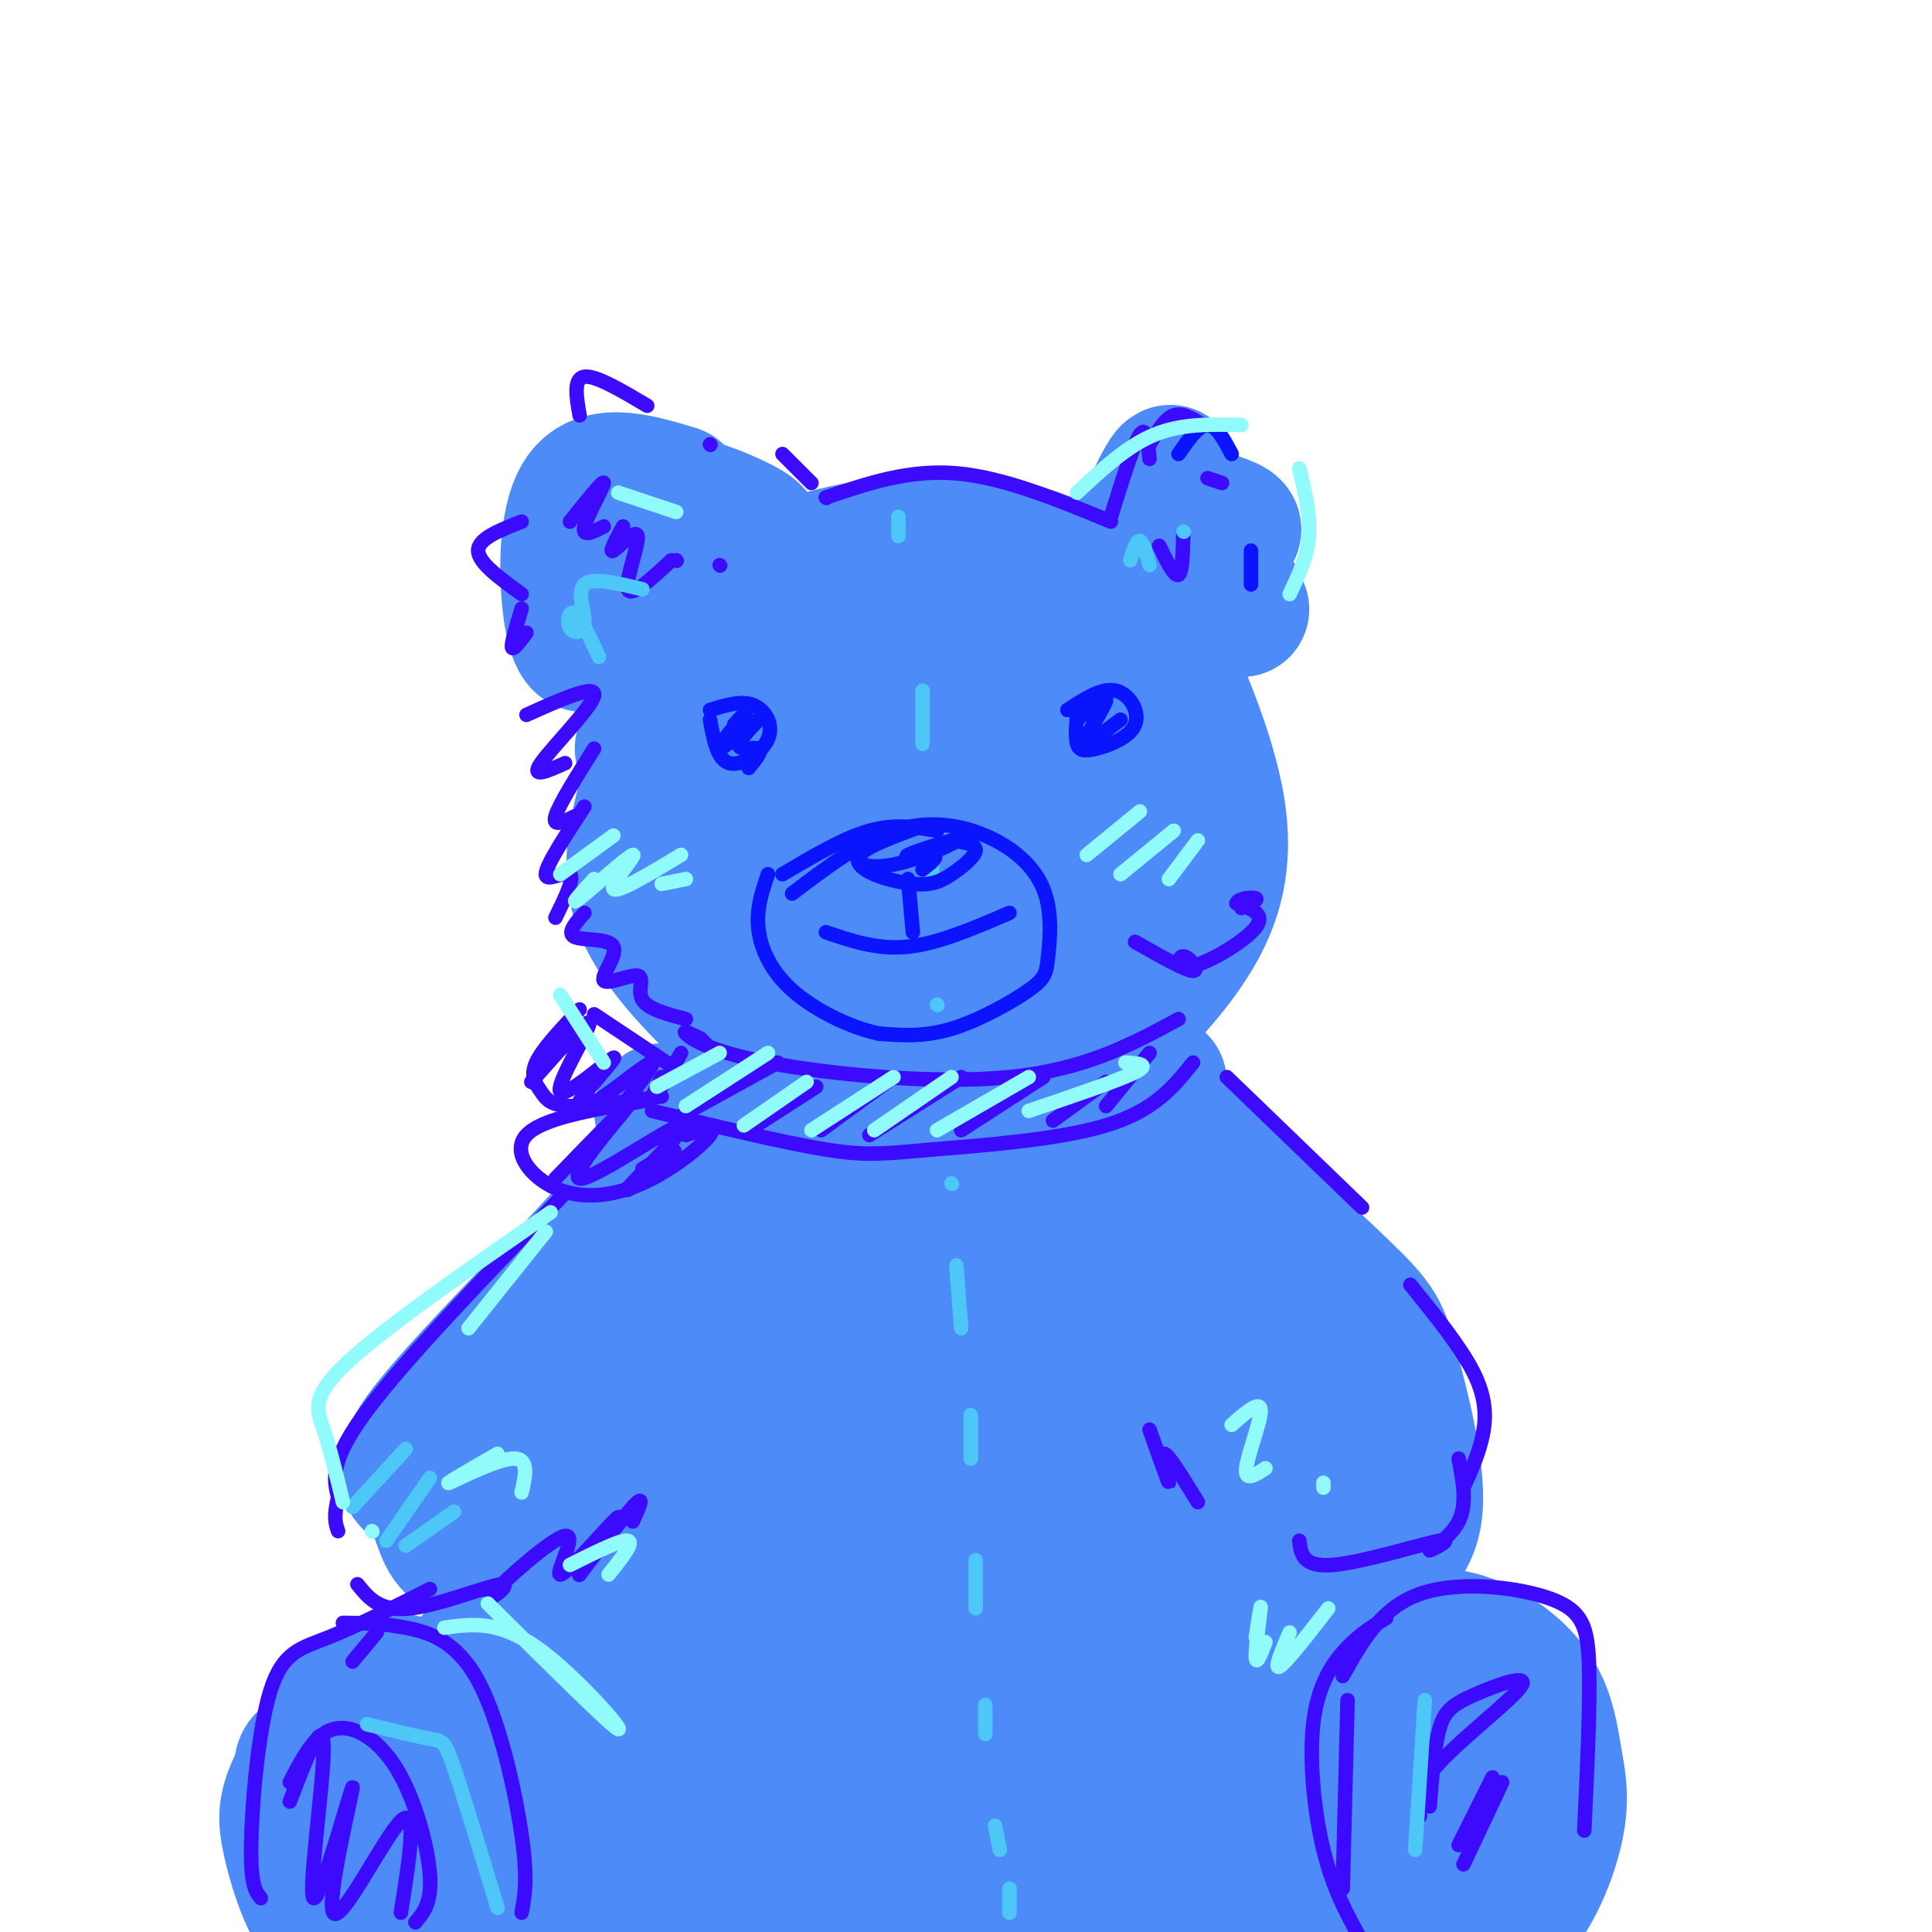 <svg viewBox='0 0 400 400' version='1.1' xmlns='http://www.w3.org/2000/svg' xmlns:xlink='http://www.w3.org/1999/xlink'><g fill='none' stroke='rgb(77,139,249)' stroke-width='28' stroke-linecap='round' stroke-linejoin='round'><path d='M133,155c2.463,-8.373 4.925,-16.747 9,-23c4.075,-6.253 9.762,-10.387 20,-14c10.238,-3.613 25.028,-6.706 37,-6c11.972,0.706 21.128,5.211 27,8c5.872,2.789 8.461,3.861 13,12c4.539,8.139 11.030,23.345 13,35c1.970,11.655 -0.580,19.759 -5,27c-4.420,7.241 -10.710,13.621 -17,20'/><path d='M230,214c-5.636,4.517 -11.225,5.809 -21,8c-9.775,2.191 -23.737,5.279 -37,1c-13.263,-4.279 -25.826,-15.926 -33,-25c-7.174,-9.074 -8.958,-15.573 -7,-26c1.958,-10.427 7.658,-24.780 11,-32c3.342,-7.220 4.326,-7.308 8,-10c3.674,-2.692 10.036,-7.990 18,-11c7.964,-3.010 17.529,-3.734 25,-4c7.471,-0.266 12.849,-0.076 17,1c4.151,1.076 7.076,3.038 10,5'/><path d='M221,121c4.420,3.385 10.471,9.346 15,16c4.529,6.654 7.537,14.000 9,20c1.463,6.000 1.380,10.655 1,16c-0.380,5.345 -1.059,11.379 -5,18c-3.941,6.621 -11.145,13.830 -20,18c-8.855,4.170 -19.361,5.303 -26,6c-6.639,0.697 -9.411,0.959 -15,-1c-5.589,-1.959 -13.995,-6.140 -19,-9c-5.005,-2.860 -6.610,-4.400 -9,-11c-2.390,-6.600 -5.566,-18.260 -7,-25c-1.434,-6.740 -1.127,-8.558 2,-14c3.127,-5.442 9.074,-14.506 14,-20c4.926,-5.494 8.830,-7.418 14,-9c5.170,-1.582 11.607,-2.820 18,-3c6.393,-0.180 12.744,0.700 19,2c6.256,1.300 12.419,3.019 18,8c5.581,4.981 10.582,13.224 13,19c2.418,5.776 2.253,9.086 1,13c-1.253,3.914 -3.595,8.433 -6,12c-2.405,3.567 -4.875,6.184 -11,9c-6.125,2.816 -15.906,5.832 -23,7c-7.094,1.168 -11.499,0.488 -16,-1c-4.501,-1.488 -9.096,-3.785 -13,-6c-3.904,-2.215 -7.115,-4.347 -8,-10c-0.885,-5.653 0.558,-14.826 2,-24'/><path d='M169,152c2.046,-6.460 6.162,-10.611 13,-15c6.838,-4.389 16.397,-9.017 25,-10c8.603,-0.983 16.250,1.678 21,6c4.750,4.322 6.601,10.305 7,15c0.399,4.695 -0.656,8.102 -3,12c-2.344,3.898 -5.976,8.286 -10,12c-4.024,3.714 -8.438,6.754 -15,9c-6.562,2.246 -15.270,3.699 -21,4c-5.730,0.301 -8.482,-0.550 -11,-2c-2.518,-1.450 -4.803,-3.499 -6,-7c-1.197,-3.501 -1.307,-8.453 0,-13c1.307,-4.547 4.031,-8.690 10,-13c5.969,-4.310 15.184,-8.786 22,-10c6.816,-1.214 11.234,0.835 15,3c3.766,2.165 6.881,4.446 9,7c2.119,2.554 3.242,5.381 2,10c-1.242,4.619 -4.848,11.028 -14,16c-9.152,4.972 -23.849,8.505 -32,10c-8.151,1.495 -9.755,0.951 -12,0c-2.245,-0.951 -5.131,-2.310 -5,-7c0.131,-4.690 3.280,-12.710 7,-18c3.720,-5.290 8.011,-7.851 12,-10c3.989,-2.149 7.677,-3.888 14,-4c6.323,-0.112 15.283,1.403 18,5c2.717,3.597 -0.807,9.276 -4,13c-3.193,3.724 -6.055,5.493 -11,7c-4.945,1.507 -11.972,2.754 -19,4'/><path d='M181,176c-3.757,-1.773 -3.648,-8.206 -3,-12c0.648,-3.794 1.837,-4.951 8,-7c6.163,-2.049 17.301,-4.991 24,-4c6.699,0.991 8.961,5.915 6,9c-2.961,3.085 -11.143,4.331 -16,5c-4.857,0.669 -6.388,0.763 -7,0c-0.612,-0.763 -0.306,-2.381 0,-4'/><path d='M128,131c-1.102,-3.815 -2.204,-7.630 -2,-13c0.204,-5.370 1.715,-12.295 7,-14c5.285,-1.705 14.346,1.810 19,4c4.654,2.190 4.901,3.054 4,4c-0.901,0.946 -2.951,1.973 -5,3'/><path d='M151,115c-4.819,1.350 -14.366,3.226 -20,7c-5.634,3.774 -7.356,9.444 -9,11c-1.644,1.556 -3.212,-1.004 -4,-8c-0.788,-6.996 -0.797,-18.427 3,-23c3.797,-4.573 11.398,-2.286 19,0'/><path d='M235,112c2.940,-6.464 5.881,-12.929 7,-14c1.119,-1.071 0.417,3.250 3,6c2.583,2.750 8.452,3.929 10,5c1.548,1.071 -1.226,2.036 -4,3'/><path d='M251,112c0.978,4.067 5.422,12.733 6,14c0.578,1.267 -2.711,-4.867 -6,-11'/><path d='M137,230c2.164,3.172 4.328,6.344 -6,19c-10.328,12.656 -33.149,34.794 -42,46c-8.851,11.206 -3.733,11.478 -1,14c2.733,2.522 3.082,7.294 5,10c1.918,2.706 5.405,3.344 8,2c2.595,-1.344 4.297,-4.672 6,-8'/><path d='M107,313c3.097,-9.965 7.841,-30.877 16,-43c8.159,-12.123 19.735,-15.456 24,-20c4.265,-4.544 1.219,-10.298 0,-11c-1.219,-0.702 -0.609,3.649 0,8'/><path d='M121,304c-0.956,-3.852 -1.912,-7.705 -2,-11c-0.088,-3.295 0.693,-6.033 5,-8c4.307,-1.967 12.139,-3.163 16,-3c3.861,0.163 3.752,1.684 4,8c0.248,6.316 0.853,17.427 0,26c-0.853,8.573 -3.165,14.608 -7,19c-3.835,4.392 -9.193,7.141 -14,8c-4.807,0.859 -9.062,-0.172 -14,-5c-4.938,-4.828 -10.560,-13.454 -13,-21c-2.440,-7.546 -1.697,-14.013 1,-18c2.697,-3.987 7.349,-5.493 12,-7'/><path d='M240,224c0.231,2.907 0.461,5.814 8,14c7.539,8.186 22.385,21.650 30,29c7.615,7.350 7.999,8.585 10,16c2.001,7.415 5.618,21.011 5,29c-0.618,7.989 -5.473,10.370 -9,12c-3.527,1.630 -5.728,2.509 -11,-1c-5.272,-3.509 -13.617,-11.404 -18,-19c-4.383,-7.596 -4.804,-14.892 -5,-20c-0.196,-5.108 -0.168,-8.029 3,-10c3.168,-1.971 9.477,-2.992 15,1c5.523,3.992 10.262,12.996 15,22'/><path d='M283,297c3.026,7.368 3.089,14.789 1,19c-2.089,4.211 -6.332,5.211 -10,5c-3.668,-0.211 -6.762,-1.632 -11,-7c-4.238,-5.368 -9.619,-14.684 -15,-24'/><path d='M154,248c6.919,-9.747 13.839,-19.494 19,-25c5.161,-5.506 8.565,-6.771 10,-6c1.435,0.771 0.903,3.578 1,8c0.097,4.422 0.825,10.458 -12,33c-12.825,22.542 -39.201,61.590 -39,59c0.201,-2.590 26.981,-46.816 43,-68c16.019,-21.184 21.276,-19.325 24,-18c2.724,1.325 2.913,2.116 7,-1c4.087,-3.116 12.071,-10.138 1,9c-11.071,19.138 -41.197,64.435 -40,66c1.197,1.565 33.719,-40.603 51,-59c17.281,-18.397 19.323,-13.024 21,-11c1.677,2.024 2.990,0.699 2,5c-0.990,4.301 -4.283,14.229 -9,23c-4.717,8.771 -10.859,16.386 -17,24'/><path d='M216,287c-5.995,7.346 -12.483,13.711 -4,4c8.483,-9.711 31.938,-35.499 36,-39c4.062,-3.501 -11.268,15.285 -23,27c-11.732,11.715 -19.866,16.357 -28,21'/><path d='M108,332c-6.417,7.250 -12.833,14.500 -16,20c-3.167,5.500 -3.083,9.250 -3,13'/><path d='M74,391c-2.565,-6.098 -5.131,-12.196 -5,-17c0.131,-4.804 2.958,-8.315 7,-12c4.042,-3.685 9.300,-7.545 14,-9c4.700,-1.455 8.842,-0.505 11,0c2.158,0.505 2.333,0.564 5,4c2.667,3.436 7.826,10.248 9,18c1.174,7.752 -1.639,16.445 -4,21c-2.361,4.555 -4.271,4.972 -8,6c-3.729,1.028 -9.278,2.667 -14,1c-4.722,-1.667 -8.617,-6.641 -12,-12c-3.383,-5.359 -6.252,-11.103 -7,-17c-0.748,-5.897 0.626,-11.949 2,-18'/><path d='M72,356c2.375,-3.557 7.312,-3.450 11,-3c3.688,0.450 6.127,1.243 9,5c2.873,3.757 6.181,10.478 7,17c0.819,6.522 -0.852,12.844 -5,18c-4.148,5.156 -10.775,9.145 -16,10c-5.225,0.855 -9.050,-1.424 -12,-6c-2.950,-4.576 -5.027,-11.450 -6,-16c-0.973,-4.550 -0.842,-6.777 1,-11c1.842,-4.223 5.394,-10.444 9,-15c3.606,-4.556 7.267,-7.448 12,-7c4.733,0.448 10.538,4.236 14,7c3.462,2.764 4.581,4.504 5,9c0.419,4.496 0.136,11.748 -2,18c-2.136,6.252 -6.127,11.505 -11,14c-4.873,2.495 -10.629,2.232 -14,2c-3.371,-0.232 -4.357,-0.433 -6,-6c-1.643,-5.567 -3.942,-16.499 -5,-22c-1.058,-5.501 -0.874,-5.572 3,-7c3.874,-1.428 11.437,-4.214 19,-7'/><path d='M85,356c5.369,-1.000 9.292,0.000 12,1c2.708,1.000 4.202,2.000 6,6c1.798,4.000 3.899,11.000 6,18'/><path d='M281,381c-0.358,-8.734 -0.717,-17.469 0,-23c0.717,-5.531 2.509,-7.860 5,-11c2.491,-3.140 5.679,-7.092 10,-8c4.321,-0.908 9.774,1.228 14,4c4.226,2.772 7.226,6.179 9,10c1.774,3.821 2.322,8.054 3,12c0.678,3.946 1.485,7.605 0,14c-1.485,6.395 -5.260,15.526 -11,20c-5.740,4.474 -13.443,4.291 -18,4c-4.557,-0.291 -5.968,-0.691 -9,-3c-3.032,-2.309 -7.685,-6.526 -9,-14c-1.315,-7.474 0.708,-18.205 2,-24c1.292,-5.795 1.852,-6.654 7,-9c5.148,-2.346 14.884,-6.179 20,-3c5.116,3.179 5.611,13.368 6,19c0.389,5.632 0.671,6.705 -1,10c-1.671,3.295 -5.296,8.810 -9,12c-3.704,3.190 -7.487,4.054 -13,2c-5.513,-2.054 -12.757,-7.027 -20,-12'/><path d='M169,314c-9.858,11.616 -19.717,23.233 -29,48c-9.283,24.767 -17.991,62.686 -18,61c-0.009,-1.686 8.680,-42.975 19,-74c10.320,-31.025 22.269,-51.786 29,-62c6.731,-10.214 8.243,-9.881 11,-11c2.757,-1.119 6.759,-3.689 -1,33c-7.759,36.689 -27.278,112.638 -26,111c1.278,-1.638 23.353,-80.862 34,-115c10.647,-34.138 9.867,-23.191 12,-28c2.133,-4.809 7.181,-25.374 7,-7c-0.181,18.374 -5.590,75.687 -11,133'/><path d='M196,403c-2.797,33.159 -4.288,49.557 -1,32c3.288,-17.557 11.355,-69.069 19,-109c7.645,-39.931 14.867,-68.281 16,-54c1.133,14.281 -3.824,71.194 -8,113c-4.176,41.806 -7.571,68.505 1,38c8.571,-30.505 29.109,-118.215 34,-130c4.891,-11.785 -5.863,52.356 -10,86c-4.137,33.644 -1.655,36.791 0,41c1.655,4.209 2.484,9.479 8,-12c5.516,-21.479 15.719,-69.708 20,-88c4.281,-18.292 2.641,-6.646 1,5'/><path d='M276,325c0.556,19.578 1.444,66.022 0,84c-1.444,17.978 -5.222,7.489 -9,-3'/><path d='M117,322c-0.218,-1.303 -0.435,-2.606 0,-5c0.435,-2.394 1.523,-5.879 4,-1c2.477,4.879 6.344,18.120 6,44c-0.344,25.880 -4.900,64.397 1,63c5.900,-1.397 22.255,-42.709 33,-66c10.745,-23.291 15.879,-28.560 19,-29c3.121,-0.440 4.230,3.948 -2,28c-6.230,24.052 -19.799,67.768 -15,64c4.799,-3.768 27.967,-55.020 37,-72c9.033,-16.980 3.932,0.313 -3,22c-6.932,21.687 -15.695,47.768 -15,48c0.695,0.232 10.847,-25.384 21,-51'/><path d='M203,367c3.262,-11.155 0.917,-13.542 1,-7c0.083,6.542 2.595,22.012 5,29c2.405,6.988 4.702,5.494 7,4'/><path d='M298,369c0.089,-7.889 0.178,-15.778 1,-14c0.822,1.778 2.378,13.222 1,22c-1.378,8.778 -5.689,14.889 -10,21'/><path d='M142,283c0.000,0.000 20.000,-16.000 20,-16'/></g>
<g fill='none' stroke='rgb(60,10,252)' stroke-width='3' stroke-linecap='round' stroke-linejoin='round'><path d='M118,108c3.489,-4.378 6.978,-8.756 7,-8c0.022,0.756 -3.422,6.644 -4,9c-0.578,2.356 1.711,1.178 4,0'/><path d='M129,109c-1.524,2.815 -3.048,5.631 -2,5c1.048,-0.631 4.667,-4.708 5,-3c0.333,1.708 -2.619,9.202 -2,11c0.619,1.798 4.810,-2.101 9,-6'/><path d='M140,116c0.000,0.000 0.100,0.100 0.1,0.1'/><path d='M149,117c0.000,0.000 0.100,0.100 0.1,0.1'/><path d='M120,86c-0.667,-3.833 -1.333,-7.667 1,-8c2.333,-0.333 7.667,2.833 13,6'/><path d='M147,92c0.000,0.000 0.100,0.100 0.1,0.1'/><path d='M108,108c-4.500,1.750 -9.000,3.500 -9,6c0.000,2.500 4.500,5.750 9,9'/><path d='M108,126c-1.083,3.583 -2.167,7.167 -2,8c0.167,0.833 1.583,-1.083 3,-3'/><path d='M162,94c0.000,0.000 6.000,6.000 6,6'/><path d='M171,103c0.000,0.000 0.100,0.100 0.1,0.1'/><path d='M171,103c8.583,-2.917 17.167,-5.833 27,-5c9.833,0.833 20.917,5.417 32,10'/><path d='M230,107c2.333,-7.500 4.667,-15.000 6,-17c1.333,-2.000 1.667,1.500 2,5'/><path d='M238,92c1.583,-2.667 3.167,-5.333 5,-6c1.833,-0.667 3.917,0.667 6,2'/><path d='M240,113c1.583,3.250 3.167,6.500 4,6c0.833,-0.500 0.917,-4.750 1,-9'/><path d='M250,99c0.000,0.000 3.000,1.000 3,1'/><path d='M109,148c7.244,-3.244 14.489,-6.489 14,-4c-0.489,2.489 -8.711,10.711 -11,14c-2.289,3.289 1.356,1.644 5,0'/><path d='M123,155c-3.667,5.833 -7.333,11.667 -8,14c-0.667,2.333 1.667,1.167 4,0'/><path d='M121,167c-4.000,6.111 -8.000,12.222 -8,14c0.000,1.778 4.000,-0.778 5,0c1.000,0.778 -1.000,4.889 -3,9'/><path d='M121,189c-1.871,2.116 -3.741,4.232 -2,5c1.741,0.768 7.094,0.186 8,2c0.906,1.814 -2.633,6.022 -2,7c0.633,0.978 5.440,-1.275 7,-1c1.560,0.275 -0.126,3.079 1,5c1.126,1.921 5.063,2.961 9,4'/><path d='M235,195c5.249,2.992 10.498,5.984 12,6c1.502,0.016 -0.742,-2.944 -2,-3c-1.258,-0.056 -1.531,2.793 2,2c3.531,-0.793 10.866,-5.226 13,-8c2.134,-2.774 -0.933,-3.887 -4,-5'/><path d='M256,187c0.400,-1.089 3.400,-1.311 4,-1c0.600,0.311 -1.200,1.156 -3,2'/><path d='M137,223c0.000,0.000 -2.000,4.000 -2,4'/><path d='M117,247c-16.583,17.250 -33.167,34.500 -41,45c-7.833,10.500 -6.917,14.250 -6,18'/><path d='M70,310c-1.000,4.167 -0.500,5.583 0,7'/><path d='M74,328c2.306,2.862 4.612,5.724 11,5c6.388,-0.724 16.857,-5.033 19,-5c2.143,0.033 -4.042,4.409 -2,2c2.042,-2.409 12.310,-11.605 15,-12c2.690,-0.395 -2.199,8.009 -1,8c1.199,-0.009 8.485,-8.431 11,-11c2.515,-2.569 0.257,0.716 -2,4'/><path d='M125,319c-2.095,3.071 -6.333,8.750 -5,7c1.333,-1.750 8.238,-10.929 11,-14c2.762,-3.071 1.381,-0.036 0,3'/><path d='M238,296c1.956,5.533 3.911,11.067 4,11c0.089,-0.067 -1.689,-5.733 -1,-6c0.689,-0.267 3.844,4.867 7,10'/><path d='M269,319c0.359,2.767 0.718,5.534 7,5c6.282,-0.534 18.488,-4.370 22,-5c3.512,-0.630 -1.670,1.946 -2,2c-0.330,0.054 4.191,-2.413 6,-6c1.809,-3.587 0.904,-8.293 0,-13'/><path d='M254,223c0.000,0.000 28.000,27.000 28,27'/><path d='M292,266c5.178,6.400 10.356,12.800 13,18c2.644,5.200 2.756,9.200 2,13c-0.756,3.800 -2.378,7.400 -4,11'/><path d='M73,344c0.000,0.000 5.000,-6.000 5,-6'/><path d='M89,329c-7.649,3.869 -15.298,7.738 -21,10c-5.702,2.262 -9.458,2.917 -12,11c-2.542,8.083 -3.869,23.595 -4,32c-0.131,8.405 0.935,9.702 2,11'/><path d='M71,336c4.065,0.036 8.131,0.071 13,1c4.869,0.929 10.542,2.750 15,11c4.458,8.250 7.702,22.929 9,32c1.298,9.071 0.649,12.536 0,16'/><path d='M60,369c2.560,-4.958 5.119,-9.917 9,-11c3.881,-1.083 9.083,1.708 13,8c3.917,6.292 6.548,16.083 7,22c0.452,5.917 -1.274,7.958 -3,10'/><path d='M60,373c3.490,-9.118 6.980,-18.235 7,-11c0.020,7.235 -3.431,30.823 -2,31c1.431,0.177 7.744,-23.056 8,-23c0.256,0.056 -5.547,23.400 -4,26c1.547,2.600 10.442,-15.543 14,-19c3.558,-3.457 1.779,7.771 0,19'/><path d='M279,352c0.000,0.000 -1.000,39.000 -1,39'/><path d='M278,347c3.952,-7.083 7.905,-14.167 16,-17c8.095,-2.833 20.333,-1.417 27,1c6.667,2.417 7.762,5.833 8,14c0.238,8.167 -0.381,21.083 -1,34'/><path d='M287,335c-2.577,1.530 -5.155,3.060 -8,6c-2.845,2.940 -5.958,7.292 -7,15c-1.042,7.708 -0.012,18.774 2,27c2.012,8.226 5.006,13.613 8,19'/><path d='M296,374c0.485,-6.140 0.970,-12.281 2,-16c1.030,-3.719 2.606,-5.018 7,-7c4.394,-1.982 11.606,-4.649 10,-2c-1.606,2.649 -12.030,10.614 -17,16c-4.970,5.386 -4.485,8.193 -4,11'/><path d='M309,368c0.000,0.000 -7.000,14.000 -7,14'/><path d='M311,369c0.000,0.000 -8.000,17.000 -8,17'/><path d='M145,215c0.000,0.000 3.000,3.000 3,3'/><path d='M145,215c-1.911,-0.940 -3.821,-1.881 -3,-1c0.821,0.881 4.375,3.583 17,6c12.625,2.417 34.321,4.548 50,3c15.679,-1.548 25.339,-6.774 35,-12'/><path d='M141,218c0.000,0.000 -4.000,7.000 -4,7'/><path d='M135,230c13.690,3.310 27.381,6.619 36,8c8.619,1.381 12.167,0.833 22,0c9.833,-0.833 25.952,-1.952 36,-5c10.048,-3.048 14.024,-8.024 18,-13'/><path d='M141,231c0.000,0.000 20.000,-11.000 20,-11'/><path d='M155,234c0.000,0.000 14.000,-9.000 14,-9'/><path d='M170,234c0.000,0.000 15.000,-11.000 15,-11'/><path d='M180,235c0.000,0.000 19.000,-12.000 19,-12'/><path d='M199,234c0.000,0.000 17.000,-11.000 17,-11'/><path d='M218,232c0.000,0.000 11.000,-8.000 11,-8'/><path d='M229,229c0.000,0.000 9.000,-11.000 9,-11'/><path d='M141,222c0.000,0.000 -18.000,-12.000 -18,-12'/><path d='M120,209c-3.851,4.071 -7.702,8.143 -9,11c-1.298,2.857 -0.042,4.500 1,6c1.042,1.500 1.869,2.857 6,3c4.131,0.143 11.565,-0.929 19,-2'/><path d='M110,224c6.146,-6.940 12.293,-13.880 12,-12c-0.293,1.880 -7.024,12.579 -6,14c1.024,1.421 9.805,-6.437 11,-7c1.195,-0.563 -5.195,6.169 -7,9c-1.805,2.831 0.976,1.762 5,-1c4.024,-2.762 9.293,-7.218 10,-7c0.707,0.218 -3.146,5.109 -7,10'/><path d='M133,228c-10.397,1.762 -20.794,3.525 -24,7c-3.206,3.475 0.780,8.663 6,11c5.220,2.337 11.675,1.821 18,-1c6.325,-2.821 12.522,-7.949 14,-10c1.478,-2.051 -1.761,-1.026 -5,0'/><path d='M115,244c8.221,-8.494 16.441,-16.988 15,-15c-1.441,1.988 -12.544,14.458 -10,15c2.544,0.542 18.733,-10.844 21,-11c2.267,-0.156 -9.390,10.920 -11,13c-1.610,2.080 6.826,-4.834 9,-7c2.174,-2.166 -1.913,0.417 -6,3'/></g>
<g fill='none' stroke='rgb(77,198,248)' stroke-width='3' stroke-linecap='round' stroke-linejoin='round'><path d='M186,107c0.000,0.000 0.000,4.000 0,4'/><path d='M191,143c0.000,0.000 0.000,11.000 0,11'/><path d='M193,176c0.000,0.000 0.000,5.000 0,5'/><path d='M194,208c0.000,0.000 0.100,0.100 0.1,0.1'/><path d='M197,245c0.000,0.000 0.100,0.100 0.1,0.1'/><path d='M198,262c0.000,0.000 1.000,13.000 1,13'/><path d='M201,293c0.000,0.000 0.000,9.000 0,9'/><path d='M202,323c0.000,0.000 0.000,10.000 0,10'/><path d='M204,353c0.000,0.000 0.000,6.000 0,6'/><path d='M206,378c0.000,0.000 1.000,5.000 1,5'/><path d='M209,391c0.000,0.000 0.000,5.000 0,5'/><path d='M73,312c0.000,0.000 11.000,-12.000 11,-12'/><path d='M80,319c0.000,0.000 9.000,-13.000 9,-13'/><path d='M84,320c0.000,0.000 10.000,-7.000 10,-7'/><path d='M76,357c5.133,1.244 10.267,2.489 13,3c2.733,0.511 3.067,0.289 5,6c1.933,5.711 5.467,17.356 9,29'/><path d='M295,352c0.000,0.000 -2.000,31.000 -2,31'/><path d='M124,136c-1.890,-4.108 -3.780,-8.217 -5,-9c-1.220,-0.783 -1.770,1.759 -1,3c0.770,1.241 2.861,1.180 3,-1c0.139,-2.180 -1.675,-6.480 0,-8c1.675,-1.520 6.837,-0.260 12,1'/><path d='M234,116c0.667,-2.083 1.333,-4.167 2,-4c0.667,0.167 1.333,2.583 2,5'/><path d='M245,110c0.000,0.000 0.100,0.100 0.1,0.1'/></g>
<g fill='none' stroke='rgb(10,20,253)' stroke-width='3' stroke-linecap='round' stroke-linejoin='round'><path d='M164,185c7.079,-5.377 14.157,-10.754 21,-13c6.843,-2.246 13.449,-1.361 19,1c5.551,2.361 10.045,6.199 12,11c1.955,4.801 1.369,10.565 1,14c-0.369,3.435 -0.523,4.540 -4,7c-3.477,2.460 -10.279,6.274 -16,8c-5.721,1.726 -10.360,1.363 -15,1'/><path d='M182,214c-5.952,-1.238 -13.333,-4.833 -18,-9c-4.667,-4.167 -6.619,-8.905 -7,-13c-0.381,-4.095 0.810,-7.548 2,-11'/><path d='M162,181c6.333,-3.750 12.667,-7.500 18,-9c5.333,-1.500 9.667,-0.750 14,0'/><path d='M191,171c-3.069,0.294 -6.138,0.587 -9,2c-2.862,1.413 -5.515,3.945 -4,6c1.515,2.055 7.200,3.633 11,4c3.800,0.367 5.715,-0.478 8,-2c2.285,-1.522 4.938,-3.721 5,-5c0.062,-1.279 -2.469,-1.640 -5,-2'/><path d='M191,171c0.000,0.000 0.100,0.100 0.1,0.1'/><path d='M191,171c-5.800,2.132 -11.600,4.264 -13,6c-1.400,1.736 1.600,3.076 7,2c5.400,-1.076 13.200,-4.567 13,-5c-0.200,-0.433 -8.400,2.191 -10,3c-1.600,0.809 3.400,-0.197 5,0c1.600,0.197 -0.200,1.599 -2,3'/><path d='M188,182c0.000,0.000 1.000,11.000 1,11'/><path d='M171,193c5.333,1.833 10.667,3.667 17,3c6.333,-0.667 13.667,-3.833 21,-7'/><path d='M147,147c3.250,-1.012 6.500,-2.024 9,-1c2.500,1.024 4.250,4.083 3,7c-1.250,2.917 -5.500,5.690 -8,5c-2.500,-0.690 -3.250,-4.845 -4,-9'/><path d='M221,147c3.563,-2.333 7.126,-4.667 10,-4c2.874,0.667 5.059,4.333 4,7c-1.059,2.667 -5.362,4.333 -8,5c-2.638,0.667 -3.611,0.333 -4,-1c-0.389,-1.333 -0.195,-3.667 0,-6'/><path d='M223,149c3.133,-2.667 6.267,-5.333 6,-4c-0.267,1.333 -3.933,6.667 -4,8c-0.067,1.333 3.467,-1.333 7,-4'/><path d='M152,150c1.696,-1.860 3.392,-3.721 2,-2c-1.392,1.721 -5.873,7.022 -5,7c0.873,-0.022 7.100,-5.367 8,-6c0.900,-0.633 -3.527,3.445 -4,5c-0.473,1.555 3.008,0.587 4,1c0.992,0.413 -0.504,2.206 -2,4'/><path d='M244,94c2.083,-3.000 4.167,-6.000 6,-6c1.833,0.000 3.417,3.000 5,6'/><path d='M259,114c0.000,0.000 0.000,7.000 0,7'/></g>
<g fill='none' stroke='rgb(145,251,251)' stroke-width='3' stroke-linecap='round' stroke-linejoin='round'><path d='M136,225c0.000,0.000 13.000,-7.000 13,-7'/><path d='M142,229c0.000,0.000 17.000,-11.000 17,-11'/><path d='M154,233c0.000,0.000 13.000,-9.000 13,-9'/><path d='M168,234c0.000,0.000 17.000,-11.000 17,-11'/><path d='M181,234c0.000,0.000 16.000,-11.000 16,-11'/><path d='M194,234c0.000,0.000 19.000,-11.000 19,-11'/><path d='M213,230c9.333,-3.167 18.667,-6.333 22,-8c3.333,-1.667 0.667,-1.833 -2,-2'/><path d='M125,220c0.000,0.000 -9.000,-14.000 -9,-14'/><path d='M116,181c0.000,0.000 11.000,-8.000 11,-8'/><path d='M123,182c-2.714,2.958 -5.429,5.917 -3,4c2.429,-1.917 10.000,-8.708 11,-9c1.000,-0.292 -4.571,5.917 -4,7c0.571,1.083 7.286,-2.958 14,-7'/><path d='M137,183c0.000,0.000 5.000,-1.000 5,-1'/><path d='M225,177c0.000,0.000 11.000,-9.000 11,-9'/><path d='M232,181c0.000,0.000 11.000,-9.000 11,-9'/><path d='M242,182c0.000,0.000 6.000,-8.000 6,-8'/><path d='M223,102c5.167,-4.833 10.333,-9.667 16,-12c5.667,-2.333 11.833,-2.167 18,-2'/><path d='M269,97c1.167,4.833 2.333,9.667 2,14c-0.333,4.333 -2.167,8.167 -4,12'/><path d='M140,106c0.000,0.000 -12.000,-4.000 -12,-4'/><path d='M113,255c0.000,0.000 -16.000,20.000 -16,20'/><path d='M101,332c12.867,12.778 25.733,25.556 27,26c1.267,0.444 -9.067,-11.444 -17,-17c-7.933,-5.556 -13.467,-4.778 -19,-4'/><path d='M118,324c5.333,-2.667 10.667,-5.333 12,-5c1.333,0.333 -1.333,3.667 -4,7'/><path d='M260,339c0.578,-3.711 1.156,-7.422 1,-6c-0.156,1.422 -1.044,7.978 -1,10c0.044,2.022 1.022,-0.489 2,-3'/><path d='M267,338c-1.667,3.917 -3.333,7.833 -2,7c1.333,-0.833 5.667,-6.417 10,-12'/><path d='M114,251c-17.089,11.867 -34.178,23.733 -42,31c-7.822,7.267 -6.378,9.933 -5,14c1.378,4.067 2.689,9.533 4,15'/><path d='M77,317c0.000,0.000 0.100,0.100 0.1,0.1'/><path d='M103,301c-5.622,3.244 -11.244,6.489 -10,6c1.244,-0.489 9.356,-4.711 13,-5c3.644,-0.289 2.822,3.356 2,7'/><path d='M255,295c2.956,-2.600 5.911,-5.200 6,-3c0.089,2.200 -2.689,9.200 -3,12c-0.311,2.800 1.844,1.400 4,0'/><path d='M274,307c0.000,0.000 0.000,1.000 0,1'/></g>
</svg>